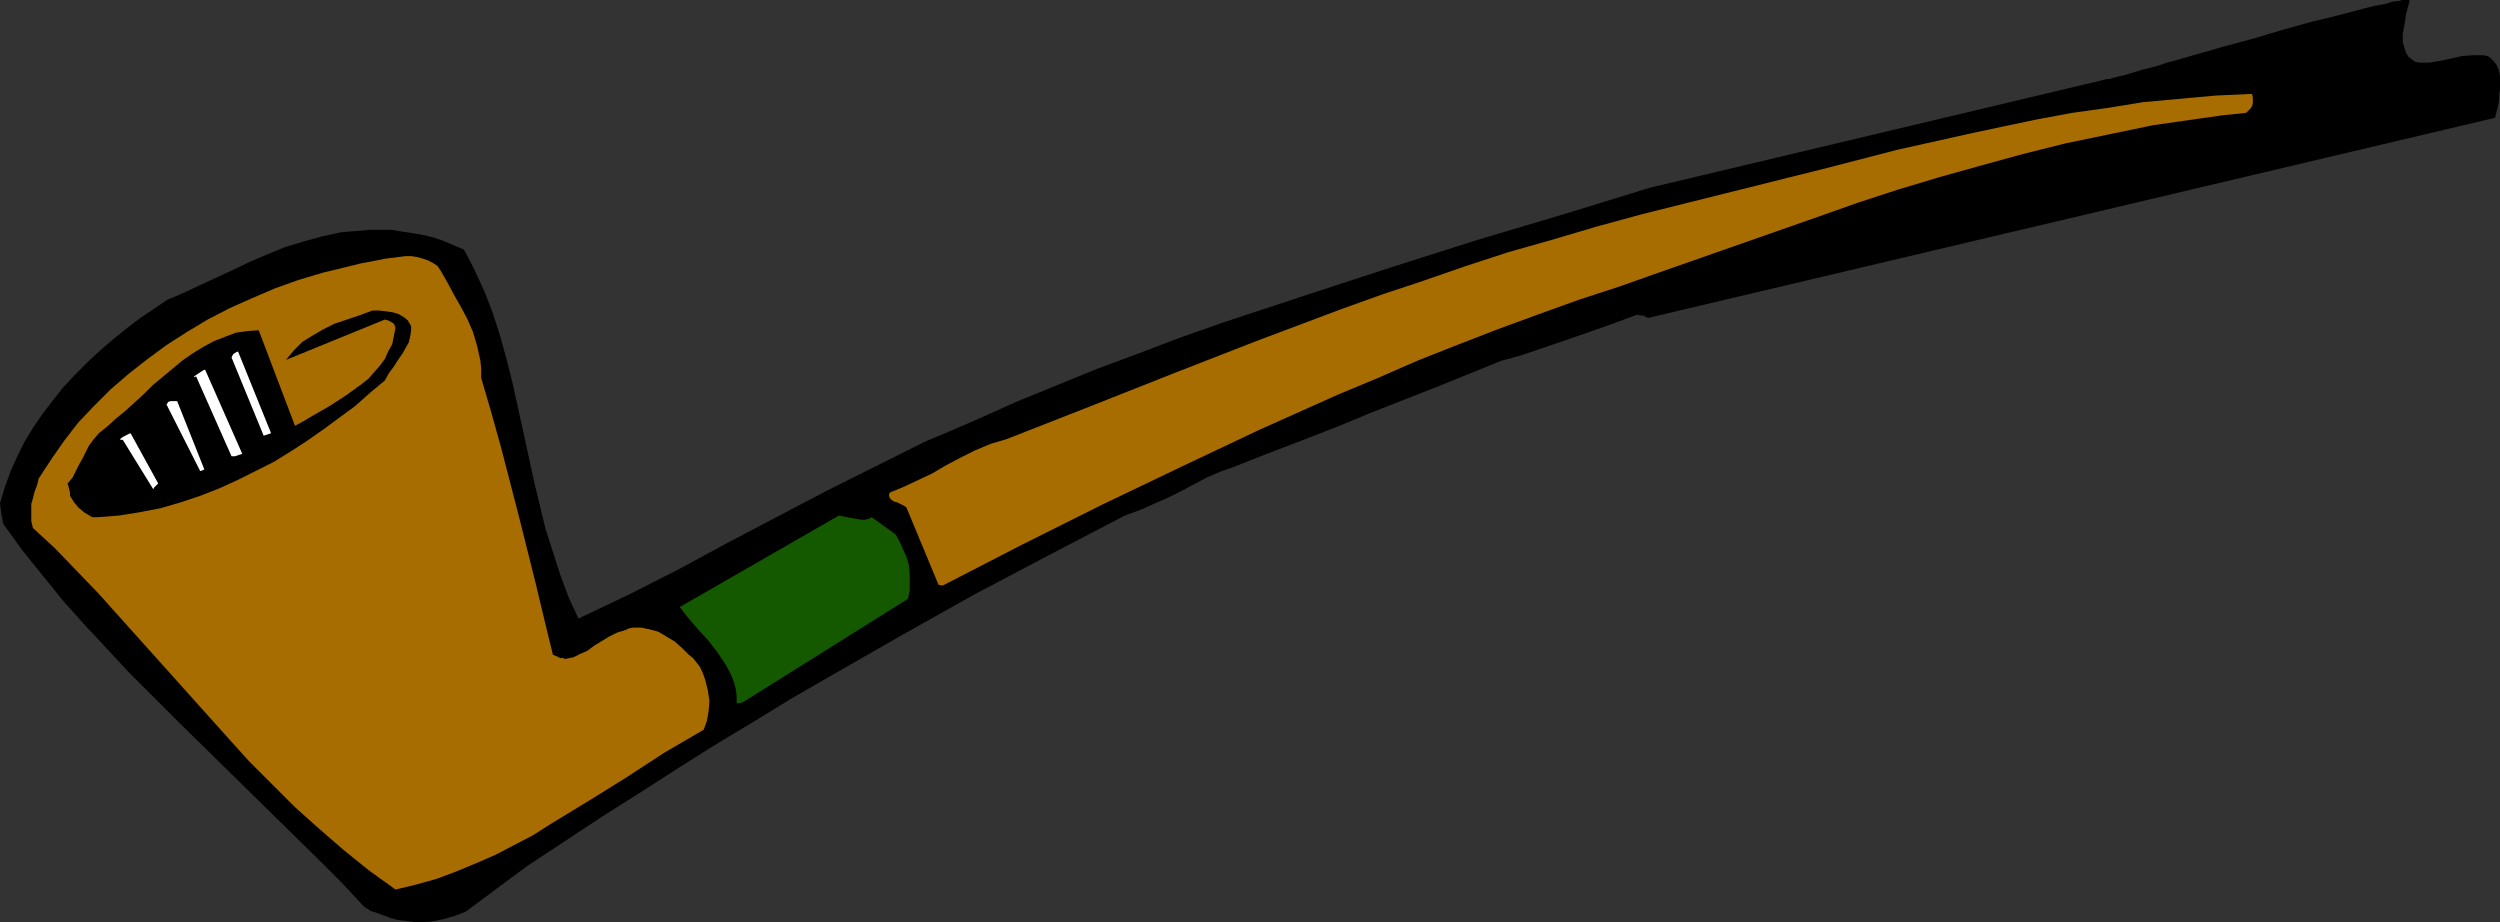 <?xml version="1.0" encoding="UTF-8" standalone="no"?>
<svg
   version="1.0"
   width="129.724mm"
   height="47.866mm"
   id="svg9"
   sodipodi:docname="Pipe 25.wmf"
   xmlns:inkscape="http://www.inkscape.org/namespaces/inkscape"
   xmlns:sodipodi="http://sodipodi.sourceforge.net/DTD/sodipodi-0.dtd"
   xmlns="http://www.w3.org/2000/svg"
   xmlns:svg="http://www.w3.org/2000/svg">
  <rect width="100%" height="100%" fill="#333333" stroke="none"/>
  <sodipodi:namedview
     id="namedview9"
     pagecolor="#ffffff"
     bordercolor="#000000"
     borderopacity="0.25"
     inkscape:showpageshadow="2"
     inkscape:pageopacity="0.0"
     inkscape:pagecheckerboard="0"
     inkscape:deskcolor="#d1d1d1"
     inkscape:document-units="mm" />
  <defs
     id="defs1">
    <pattern
       id="WMFhbasepattern"
       patternUnits="userSpaceOnUse"
       width="6"
       height="6"
       x="0"
       y="0" />
  </defs>
  <path
     style="fill:#000000;fill-opacity:1;fill-rule:evenodd;stroke:none"
     d="m 489.324,23.098 0.323,-1.292 0.323,-1.292 0.162,-0.969 v -1.131 l 0.162,-0.808 v -2.584 l -0.162,-1.131 -0.485,-1.131 -0.485,-0.646 -0.646,-0.646 -0.646,-0.485 -0.97,-0.162 h -0.808 -0.97 l -2.262,0.162 -2.101,0.485 -2.262,0.485 -2.101,0.323 h -0.97 -0.97 l -0.808,-0.162 -0.646,-0.485 -0.646,-0.485 -0.485,-0.808 -0.323,-0.969 -0.323,-1.131 V 6.623 l 0.162,-0.808 0.162,-0.969 0.162,-0.969 0.162,-1.131 0.323,-1.131 0.323,-1.292 v -0.162 0 V 0 h -0.162 -0.808 -0.485 l -0.485,0.162 -1.293,0.162 -1.616,0.485 -1.939,0.323 -1.939,0.485 -2.424,0.646 -2.424,0.646 -2.586,0.646 -2.747,0.646 -5.818,1.615 -5.979,1.777 -5.979,1.615 -2.747,0.808 -2.909,0.808 -2.747,0.808 -2.424,0.646 -2.424,0.808 -2.101,0.485 -2.101,0.646 -1.616,0.485 -1.454,0.323 -1.131,0.323 -0.485,0.162 h -0.323 -0.323 l -0.162,0.162 v 0 -0.162 0 h 0.323 l -89.688,21.322 -16.806,5.169 -16.806,5.007 -16.806,5.33 -16.806,5.492 -16.645,5.492 -8.242,2.907 -8.08,3.069 -8.242,3.069 -7.918,3.231 -7.918,3.231 -7.918,3.554 -4.848,2.1 -5.01,2.1 -9.696,4.846 -9.696,4.846 -19.392,10.176 -9.534,5.169 -9.858,5.007 -9.858,4.684 -1.939,-4.2 -1.616,-4.361 -1.454,-4.523 -1.454,-4.523 -1.131,-4.684 -1.131,-4.684 -2.101,-9.692 -2.101,-9.53 -1.131,-4.523 -1.293,-4.684 L 96.637,61.38 95.021,57.181 93.081,52.981 92.112,51.043 90.981,48.943 89.041,48.135 86.779,47.166 84.84,46.52 82.739,46.035 80.8,45.712 78.699,45.389 76.76,45.066 h -2.101 -1.939 l -1.939,0.162 -3.878,0.323 -3.717,0.808 -3.555,0.969 -3.717,1.131 -3.555,1.454 -3.394,1.454 -3.394,1.615 -6.626,3.069 -3.07,1.454 -3.07,1.292 -5.494,3.715 -2.747,2.1 -2.586,2.1 -2.424,2.1 -2.424,2.261 -2.424,2.423 -2.262,2.423 -1.939,2.423 -2.101,2.746 -1.778,2.584 -1.778,2.907 L 3.394,89.486 2.101,92.394 0.97,95.463 0,98.693 l 0.162,1.292 0.162,1.131 0.162,0.808 0.162,0.808 3.717,5.169 4.04,5.007 4.04,5.007 4.363,4.846 4.363,4.684 4.363,4.684 9.211,9.207 9.373,9.207 9.211,9.046 9.211,9.046 4.525,4.523 4.363,4.684 1.293,0.808 1.454,0.485 1.293,0.485 1.293,0.485 1.293,0.323 1.454,0.162 2.424,0.323 2.586,-0.162 2.424,-0.485 2.262,-0.646 2.101,-0.808 11.958,-8.884 7.595,-5.007 7.595,-5.007 7.434,-4.684 7.272,-4.684 7.434,-4.684 7.272,-4.361 7.11,-4.361 7.272,-4.2 14.382,-8.238 14.382,-8.076 14.706,-7.753 7.434,-3.877 7.434,-3.877 3.07,-1.131 2.909,-1.292 2.586,-1.131 2.586,-1.292 4.848,-2.584 2.586,-1.131 2.747,-0.969 6.949,-2.746 6.787,-2.584 6.626,-2.584 6.626,-2.746 12.766,-5.007 12.766,-5.169 3.555,-0.969 3.394,-1.131 6.626,-2.261 6.464,-2.261 6.626,-2.423 0.485,0.162 h 0.646 l 0.97,0.485 z"
     id="path1" />
  <path
     style="fill:#a86d00;fill-opacity:1;fill-rule:evenodd;stroke:none"
     d="m 77.568,174.45 4.04,-0.969 4.04,-1.131 3.878,-1.454 3.878,-1.615 3.717,-1.615 3.717,-1.938 3.717,-1.938 3.555,-2.261 7.434,-4.523 7.272,-4.523 7.434,-4.846 3.878,-2.261 3.878,-2.261 0.646,-1.777 0.323,-1.938 0.162,-1.938 -0.323,-2.1 -0.485,-1.938 -0.323,-0.969 -0.323,-0.808 -0.485,-0.969 -0.646,-0.808 -0.646,-0.808 -0.808,-0.646 -1.293,-1.292 -1.454,-1.292 -1.616,-0.969 -1.616,-0.969 -1.778,-0.485 -1.616,-0.323 h -1.616 l -0.808,0.162 -0.646,0.323 -1.616,0.485 -1.616,0.808 -2.909,1.777 -1.293,0.969 -1.454,0.646 -1.293,0.646 -1.616,0.323 h -0.162 l -0.162,-0.162 h -0.646 l -0.646,-0.323 -0.808,-0.323 -1.616,-6.623 -1.616,-6.784 -3.394,-13.568 -3.555,-13.73 -1.939,-6.946 -1.939,-6.623 v -1.777 l -0.162,-1.615 -0.323,-1.454 -0.323,-1.454 L 92.758,65.096 91.627,62.511 90.334,60.088 89.041,57.827 87.749,55.404 86.456,53.143 85.81,52.173 84.84,51.527 83.87,51.043 82.901,50.72 81.77,50.397 80.638,50.235 H 79.507 l -1.293,0.162 -2.586,0.323 -2.424,0.485 -2.586,0.485 -2.586,0.646 -4.686,1.131 -4.848,1.454 -4.525,1.615 -4.525,1.938 -4.363,1.938 -4.363,2.261 -4.04,2.423 -4.04,2.584 -3.717,2.746 -3.717,2.907 -3.555,3.069 -3.232,3.231 -3.07,3.231 -2.747,3.554 -2.586,3.715 -2.424,3.715 -0.323,1.292 -0.485,1.292 -0.323,1.292 -0.323,1.131 v 1.131 1.131 1.131 l 0.323,1.292 4.363,4.038 4.202,4.361 4.202,4.361 4.202,4.684 4.202,4.684 4.202,4.684 8.403,9.369 4.202,4.684 4.363,4.846 4.525,4.523 4.525,4.523 4.686,4.2 4.848,4.2 5.01,4.038 z"
     id="path2" />
  <path
     style="fill:#145900;fill-opacity:1;fill-rule:evenodd;stroke:none"
     d="m 145.601,137.783 32.482,-20.352 0.323,-1.615 V 114.2 112.585 l -0.162,-1.777 -0.485,-1.615 -0.646,-1.454 -0.646,-1.454 -0.808,-1.454 -4.686,-3.392 -0.646,0.323 -0.646,0.162 h -0.808 l -0.97,-0.162 -1.778,-0.323 -1.616,-0.323 -31.189,17.93 1.616,2.1 1.939,2.261 1.939,2.1 1.778,2.261 1.616,2.423 0.646,1.131 0.646,1.292 0.485,1.292 0.323,1.292 0.162,1.292 v 1.454 z"
     id="path3" />
  <path
     style="fill:#000000;fill-opacity:1;fill-rule:evenodd;stroke:none"
     d="m 19.069,101.439 4.202,-0.323 4.04,-0.646 4.202,-0.808 3.878,-1.131 3.878,-1.292 3.717,-1.454 3.555,-1.615 3.555,-1.777 3.555,-1.777 3.394,-2.1 3.232,-2.1 3.232,-2.261 6.141,-4.523 2.909,-2.584 2.909,-2.423 0.808,-1.454 0.97,-1.292 0.808,-1.292 0.808,-1.131 0.646,-1.131 0.646,-1.131 0.323,-1.292 0.162,-1.292 v -0.485 l -0.162,-0.485 -0.323,-0.485 -0.162,-0.323 -0.808,-0.646 -1.131,-0.646 -1.131,-0.323 -1.293,-0.162 -1.293,-0.162 h -1.293 l -2.586,0.969 -2.424,0.808 -2.424,0.808 -2.262,1.131 -1.939,1.131 -2.101,1.292 -1.616,1.615 -0.808,0.969 -0.808,0.969 19.392,-7.915 0.646,0.162 0.646,0.323 0.485,0.323 0.162,0.323 0.162,0.485 -0.323,1.615 -0.323,1.615 -0.808,1.454 -0.646,1.454 -0.97,1.292 -1.131,1.292 -1.131,1.292 -1.454,1.131 -2.909,2.1 -3.232,2.1 -3.394,1.938 -1.616,0.969 -1.778,0.969 -7.11,-18.737 -2.262,0.162 -2.262,0.323 -2.101,0.808 -2.101,0.808 -2.101,1.131 -2.101,1.292 -2.101,1.454 -1.939,1.615 -3.878,3.231 -1.778,1.777 -3.555,3.231 -1.778,1.454 -1.778,1.615 -1.616,1.292 -0.97,1.131 -0.97,1.292 -1.293,2.584 -0.646,1.131 -0.646,1.292 -0.646,1.292 -0.97,1.131 0.162,0.485 0.162,0.646 0.162,0.646 v 0.646 l 0.808,1.292 0.808,0.969 1.131,0.969 0.808,0.485 0.808,0.485 z"
     id="path4" />
  <path
     style="fill:#ffffff;fill-opacity:1;fill-rule:evenodd;stroke:none"
     d="m 30.219,95.624 0.808,-0.808 -5.333,-9.692 -0.162,-0.162 -0.323,0.162 -0.97,0.485 -0.485,0.323 -0.162,0.162 v 0.162 h 0.162 0.162 0.162 l 5.979,9.692 z"
     id="path5" />
  <path
     style="fill:#ffffff;fill-opacity:1;fill-rule:evenodd;stroke:none"
     d="m 39.269,92.394 0.808,-0.323 -5.333,-13.407 h -0.646 -0.646 l -0.485,0.162 -0.162,0.323 -0.162,0.162 z"
     id="path6" />
  <path
     style="fill:#a86d00;fill-opacity:1;fill-rule:evenodd;stroke:none"
     d="m 184.87,114.846 15.675,-8.076 15.514,-7.753 15.514,-7.43 15.352,-7.269 15.514,-6.946 7.757,-3.231 7.757,-3.392 7.757,-3.069 7.918,-3.069 7.918,-2.907 8.08,-2.907 7.918,-2.584 7.757,-2.746 15.675,-5.492 15.675,-5.492 7.757,-2.746 7.918,-2.584 8.08,-2.423 8.08,-2.261 8.242,-2.261 8.403,-2.1 8.565,-1.777 8.565,-1.777 9.05,-1.292 4.525,-0.646 4.686,-0.485 0.485,-0.485 0.323,-0.323 0.323,-0.485 0.162,-0.485 v -0.646 -0.646 l -0.162,-0.646 -7.11,0.323 -7.11,0.646 -7.11,0.646 -6.949,1.131 -6.949,0.969 -6.949,1.292 -6.949,1.454 -6.787,1.454 -13.736,3.069 -13.736,3.554 -13.574,3.392 -13.574,3.392 -9.05,2.261 -8.888,2.423 -8.726,2.584 -8.565,2.423 -8.403,2.746 -8.403,2.907 -8.242,2.746 -8.08,2.907 -16.322,6.138 -16.16,6.3 -16.322,6.461 -16.483,6.461 -3.232,0.969 -3.07,1.292 -2.909,1.454 -2.747,1.454 -2.747,1.615 -2.747,1.292 -2.747,1.292 -2.747,1.131 -0.162,0.323 v 0.323 l 0.162,0.485 0.323,0.323 0.485,0.323 0.646,0.162 0.646,0.323 0.646,0.323 0.485,0.323 6.302,15.184 z"
     id="path7" />
  <path
     style="fill:#ffffff;fill-opacity:1;fill-rule:evenodd;stroke:none"
     d="m 46.056,89.486 1.454,-0.485 -7.272,-16.476 h -0.162 l -0.323,0.162 -0.97,0.646 -0.485,0.323 -0.162,0.162 h -0.162 l 0.162,0.162 v 0 l 0.323,-0.162 6.949,15.668 z"
     id="path8" />
  <path
     style="fill:#ffffff;fill-opacity:1;fill-rule:evenodd;stroke:none"
     d="m 53.166,84.964 -6.464,-15.991 h -0.162 l -0.323,0.162 -0.485,0.323 -0.162,0.323 -0.162,0.323 6.302,15.345 z"
     id="path9" />
</svg>
